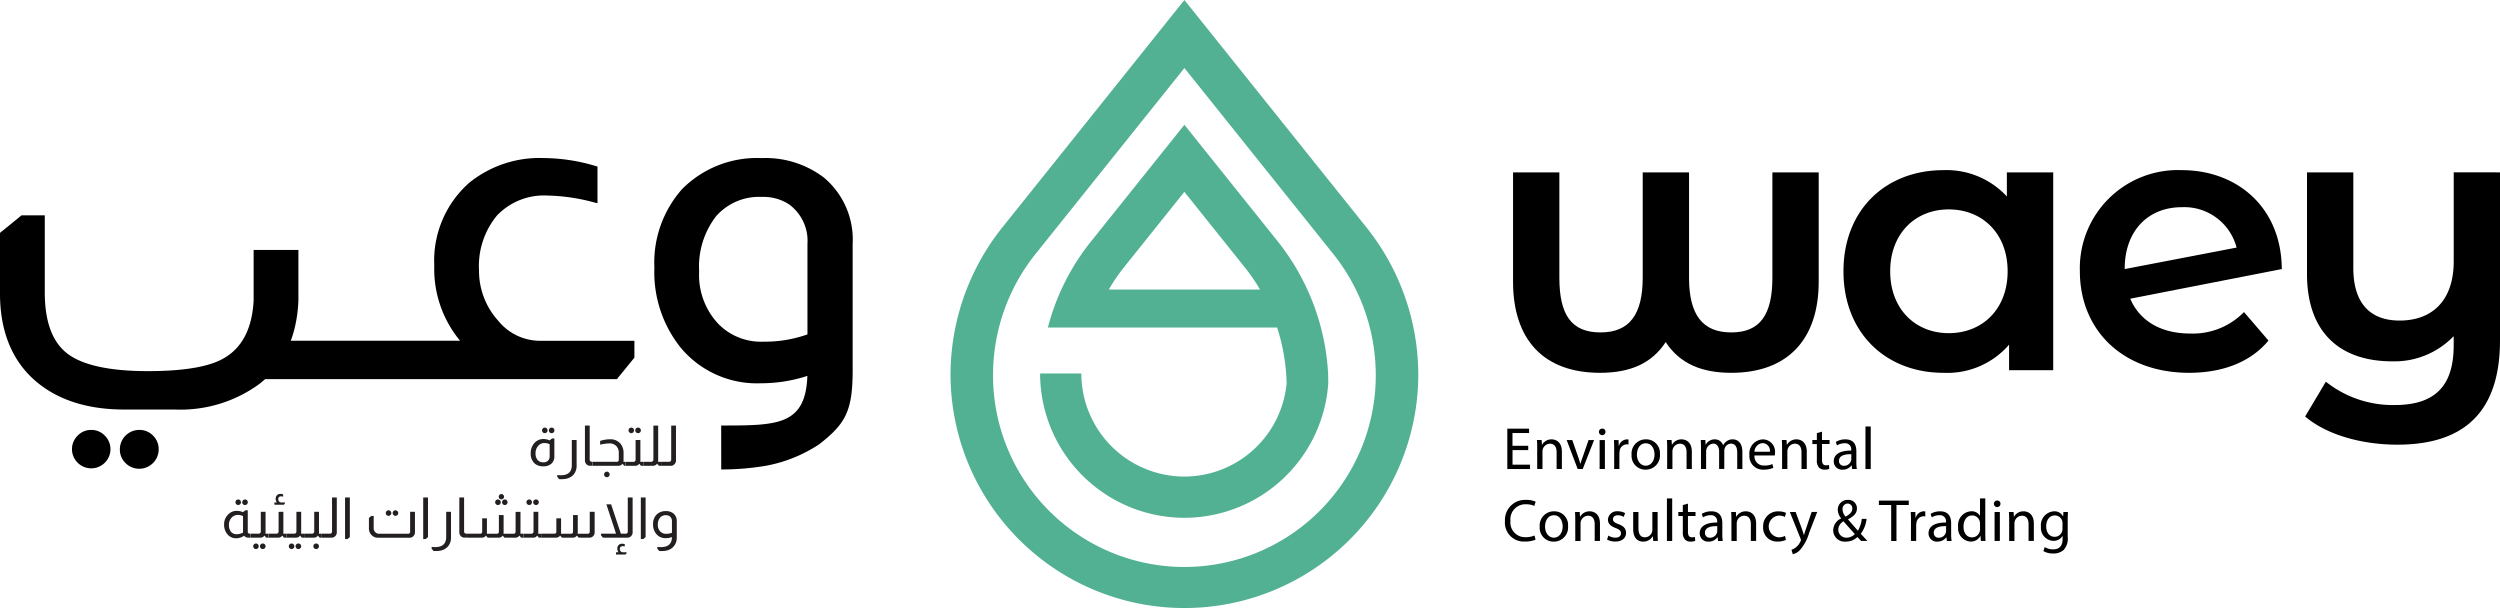 <svg xmlns="http://www.w3.org/2000/svg" width="264.166" height="64.406" viewBox="0 0 264.166 64.406"><defs><style>.a{fill:#52b193;}.b{fill:#231f20;}</style></defs><g transform="translate(-73.9 -190.53)"><g transform="translate(174.336 190.53)"><path class="a" d="M331.425,214.636l-19.3-24.106-19.3,24.106a25,25,0,0,0-5.412,15.586,24.714,24.714,0,0,0,49.427,0A25,25,0,0,0,331.425,214.636Zm-19.3,35.806a20.243,20.243,0,0,1-20.22-20.22,20.491,20.491,0,0,1,4.427-12.778l15.794-19.725,15.793,19.726a20.489,20.489,0,0,1,4.427,12.777A20.243,20.243,0,0,1,312.124,250.442Z" transform="translate(-287.41 -190.53)"/><path class="a" d="M332.693,230.944l-9.914-12.383-9.915,12.383a24.3,24.3,0,0,0-4.511,9.038h24.223a20.592,20.592,0,0,1,1.005,5.889,10.869,10.869,0,0,1-10.8,9.861h0a10.905,10.905,0,0,1-10.893-10.893h-4.357a15.268,15.268,0,0,0,15.251,15.251h0a15.258,15.258,0,0,0,15.2-14.218l-.017-1.032A24.57,24.57,0,0,0,332.693,230.944Zm-17.9,5.024a18.832,18.832,0,0,1,1.526-2.255l6.456-8.064,6.456,8.064a19.349,19.349,0,0,1,1.538,2.255Z" transform="translate(-298.064 -205.375)"/></g><g transform="translate(232.923 235.596)"><g transform="translate(0)"><path d="M414.7,289.083h-1.659v1.539h1.849v.462h-2.4v-4.267h2.3v.462h-1.754v1.349H414.7Z" transform="translate(-412.241 -286.589)"/><path d="M419.171,290.125c0-.317-.006-.576-.025-.829h.494l.032.506h.012a1.127,1.127,0,0,1,1.013-.576c.425,0,1.083.253,1.083,1.3v1.829h-.557v-1.766c0-.494-.184-.905-.709-.905a.816.816,0,0,0-.785.829v1.842h-.557Z" transform="translate(-415.764 -287.866)"/><path d="M426.408,289.375l.6,1.722a7.977,7.977,0,0,1,.247.785h.019c.069-.253.158-.507.26-.785l.595-1.722h.583l-1.2,3.064h-.532l-1.165-3.064Z" transform="translate(-419.294 -287.944)"/><path d="M433.76,287.152a.345.345,0,0,1-.691,0,.34.34,0,0,1,.349-.348A.331.331,0,0,1,433.76,287.152Zm-.62,3.925v-3.064h.557v3.064Z" transform="translate(-423.137 -286.582)"/><path d="M436.462,290.253c0-.361-.006-.671-.025-.956h.487l.019.6h.025a.919.919,0,0,1,.848-.671.6.6,0,0,1,.159.019v.525a.831.831,0,0,0-.19-.019.782.782,0,0,0-.747.715,1.567,1.567,0,0,0-.025.26v1.633h-.551Z" transform="translate(-424.921 -287.866)"/><path d="M443.4,290.8a1.5,1.5,0,0,1-1.525,1.627,1.457,1.457,0,0,1-1.469-1.576,1.5,1.5,0,0,1,1.519-1.627A1.45,1.45,0,0,1,443.4,290.8Zm-2.431.031c0,.671.387,1.177.931,1.177s.93-.5.93-1.19c0-.519-.259-1.177-.918-1.177S440.972,290.253,440.972,290.835Z" transform="translate(-427.025 -287.866)"/><path d="M448.365,290.125c0-.317-.007-.576-.025-.829h.494l.031.506h.012a1.128,1.128,0,0,1,1.013-.576c.424,0,1.082.253,1.082,1.3v1.829h-.557v-1.766c0-.494-.184-.905-.709-.905a.792.792,0,0,0-.747.57.8.8,0,0,0-.038.26v1.842h-.557Z" transform="translate(-431.225 -287.866)"/><path d="M455.96,290.125c0-.317-.006-.576-.025-.829h.487l.025.493h.019a1.056,1.056,0,0,1,.962-.563.905.905,0,0,1,.867.614h.013a1.262,1.262,0,0,1,.342-.4,1.047,1.047,0,0,1,.677-.215c.406,0,1.007.266,1.007,1.329v1.8h-.544v-1.734c0-.589-.215-.944-.665-.944a.723.723,0,0,0-.659.507.932.932,0,0,0-.044.278v1.893h-.545v-1.836c0-.487-.215-.842-.639-.842a.83.83,0,0,0-.734.829v1.849h-.545Z" transform="translate(-435.247 -287.866)"/><path d="M467.4,290.93a.981.981,0,0,0,1.051,1.063,2.019,2.019,0,0,0,.849-.158l.095.4a2.474,2.474,0,0,1-1.019.19,1.423,1.423,0,0,1-1.507-1.545,1.487,1.487,0,0,1,1.437-1.652,1.3,1.3,0,0,1,1.266,1.443,2.066,2.066,0,0,1-.019.26Zm1.634-.4a.794.794,0,0,0-.772-.906.923.923,0,0,0-.855.906Z" transform="translate(-441.038 -287.866)"/><path d="M474.178,290.125c0-.317-.007-.576-.025-.829h.494l.032.506h.012a1.127,1.127,0,0,1,1.013-.576c.425,0,1.083.253,1.083,1.3v1.829h-.557v-1.766c0-.494-.183-.905-.708-.905a.792.792,0,0,0-.747.57.8.8,0,0,0-.038.26v1.842h-.557Z" transform="translate(-444.895 -287.866)"/><path d="M482.027,287.5v.88h.8v.424h-.8v1.652c0,.38.107.6.417.6a1.242,1.242,0,0,0,.323-.038l.025.418a1.357,1.357,0,0,1-.494.076.771.771,0,0,1-.6-.234,1.137,1.137,0,0,1-.215-.8v-1.671h-.475v-.424h.475v-.735Z" transform="translate(-448.526 -286.953)"/><path d="M487.752,292.36l-.044-.386h-.019a1.141,1.141,0,0,1-.937.456.873.873,0,0,1-.938-.88c0-.741.659-1.146,1.843-1.14v-.064a.631.631,0,0,0-.7-.709,1.533,1.533,0,0,0-.8.228l-.127-.367a1.9,1.9,0,0,1,1.007-.272c.937,0,1.165.639,1.165,1.253v1.146a4.3,4.3,0,0,0,.051.734Zm-.082-1.564c-.608-.013-1.3.1-1.3.69a.493.493,0,0,0,.525.532.762.762,0,0,0,.74-.513.575.575,0,0,0,.032-.177Z" transform="translate(-451.071 -287.866)"/><path d="M492.937,286.333h.557v4.495h-.557Z" transform="translate(-454.843 -286.333)"/><path d="M415.191,307.025a2.737,2.737,0,0,1-1.127.2,1.994,1.994,0,0,1-2.108-2.159,2.123,2.123,0,0,1,2.228-2.241,2.286,2.286,0,0,1,1.013.19l-.133.45a2,2,0,0,0-.861-.177,1.586,1.586,0,0,0-1.665,1.76,1.551,1.551,0,0,0,1.64,1.716,2.2,2.2,0,0,0,.9-.177Z" transform="translate(-411.956 -295.069)"/><path d="M422.761,306.961a1.5,1.5,0,0,1-1.526,1.627,1.457,1.457,0,0,1-1.469-1.576,1.5,1.5,0,0,1,1.519-1.627A1.451,1.451,0,0,1,422.761,306.961Zm-2.431.031c0,.671.386,1.178.93,1.178s.931-.5.931-1.191c0-.519-.26-1.177-.918-1.177S420.33,306.411,420.33,306.993Z" transform="translate(-416.093 -296.423)"/><path d="M427.722,306.284c0-.317-.007-.576-.025-.829h.494l.031.507h.013a1.127,1.127,0,0,1,1.013-.576c.424,0,1.083.253,1.083,1.3v1.83h-.557v-1.766c0-.494-.183-.9-.709-.9a.816.816,0,0,0-.785.829v1.843h-.557Z" transform="translate(-420.292 -296.423)"/><path d="M435.028,307.949a1.456,1.456,0,0,0,.734.222c.405,0,.6-.2.6-.456s-.159-.412-.57-.564c-.551-.2-.811-.5-.811-.867a.946.946,0,0,1,1.058-.9,1.529,1.529,0,0,1,.754.19l-.139.405a1.2,1.2,0,0,0-.627-.177c-.329,0-.513.19-.513.418,0,.253.184.367.582.519.532.2.8.469.8.924,0,.538-.417.918-1.145.918a1.749,1.749,0,0,1-.861-.209Z" transform="translate(-424.101 -296.423)"/><path d="M443.342,307.762c0,.316.007.6.026.835h-.494l-.031-.5h-.013a1.152,1.152,0,0,1-1.013.57c-.481,0-1.057-.266-1.057-1.342v-1.792h.556v1.7c0,.582.177.975.684.975a.8.8,0,0,0,.734-.506.818.818,0,0,0,.051-.285v-1.88h.557Z" transform="translate(-427.21 -296.501)"/><path d="M448.34,302.492h.557v4.495h-.557Z" transform="translate(-431.225 -294.891)"/><path d="M451.917,303.663v.88h.8v.424h-.8v1.652c0,.38.108.6.418.6a1.252,1.252,0,0,0,.323-.038l.025.418a1.36,1.36,0,0,1-.493.076.774.774,0,0,1-.6-.234,1.138,1.138,0,0,1-.215-.8v-1.671H450.9v-.424h.475v-.734Z" transform="translate(-432.58 -295.511)"/><path d="M457.642,308.519l-.044-.386h-.019a1.141,1.141,0,0,1-.937.456.873.873,0,0,1-.937-.88c0-.74.659-1.146,1.843-1.139v-.064a.632.632,0,0,0-.7-.709,1.529,1.529,0,0,0-.8.228l-.126-.367a1.9,1.9,0,0,1,1.006-.272c.938,0,1.165.639,1.165,1.254v1.146a4.3,4.3,0,0,0,.05.734Zm-.082-1.564c-.608-.013-1.3.1-1.3.69a.493.493,0,0,0,.525.532.762.762,0,0,0,.74-.513.572.572,0,0,0,.031-.177Z" transform="translate(-435.125 -296.423)"/><path d="M462.8,306.284c0-.317-.007-.576-.025-.829h.494l.032.507h.012a1.127,1.127,0,0,1,1.013-.576c.425,0,1.083.253,1.083,1.3v1.83h-.557v-1.766c0-.494-.183-.9-.708-.9a.791.791,0,0,0-.747.57.8.8,0,0,0-.038.259v1.843H462.8Z" transform="translate(-438.869 -296.423)"/><path d="M472.358,308.412a2.056,2.056,0,0,1-.88.177,1.456,1.456,0,0,1-1.526-1.564A1.557,1.557,0,0,1,471.6,305.4a1.86,1.86,0,0,1,.772.159l-.127.43a1.3,1.3,0,0,0-.646-.145,1.155,1.155,0,0,0-.019,2.3,1.591,1.591,0,0,0,.684-.151Z" transform="translate(-442.67 -296.43)"/><path d="M476.566,305.533l.671,1.811c.069.2.145.443.2.627h.013c.057-.183.12-.418.2-.639l.608-1.8h.589L478,307.717a4.664,4.664,0,0,1-1.051,1.918,1.507,1.507,0,0,1-.684.361l-.139-.469a1.461,1.461,0,0,0,.487-.272,1.685,1.685,0,0,0,.469-.62.409.409,0,0,0,.044-.133.485.485,0,0,0-.038-.145l-1.133-2.824Z" transform="translate(-445.851 -296.501)"/><path d="M488.649,307.165c-.12-.12-.235-.24-.4-.418a1.749,1.749,0,0,1-1.247.487,1.208,1.208,0,0,1-1.311-1.2,1.4,1.4,0,0,1,.836-1.247v-.019a1.463,1.463,0,0,1-.354-.892,1.035,1.035,0,0,1,1.082-1.051.888.888,0,0,1,.943.905c0,.45-.259.8-.937,1.14v.019c.361.418.766.887,1.038,1.191a3.133,3.133,0,0,0,.412-1.247h.506a3.242,3.242,0,0,1-.613,1.576c.228.241.449.481.7.754Zm-.671-.734c-.253-.278-.728-.8-1.2-1.342a1.049,1.049,0,0,0-.551.867.842.842,0,0,0,.874.861A1.192,1.192,0,0,0,487.978,306.43Zm-1.3-2.6a1.2,1.2,0,0,0,.323.766c.43-.247.708-.475.708-.836a.5.5,0,0,0-.493-.551A.556.556,0,0,0,486.68,303.829Z" transform="translate(-451.006 -295.069)"/><path d="M497.252,303.445h-1.3v-.469h3.159v.469h-1.3v3.8h-.557Z" transform="translate(-456.441 -295.147)"/><path d="M503.129,306.411c0-.361-.006-.671-.025-.956h.487l.019.6h.025a.919.919,0,0,1,.848-.671.6.6,0,0,1,.159.019v.525a.864.864,0,0,0-.19-.019.782.782,0,0,0-.747.715,1.57,1.57,0,0,0-.025.26v1.633h-.551Z" transform="translate(-460.227 -296.423)"/><path d="M509.04,308.519l-.044-.386h-.019a1.143,1.143,0,0,1-.937.456.873.873,0,0,1-.937-.88c0-.74.659-1.146,1.843-1.139v-.064a.632.632,0,0,0-.7-.709,1.529,1.529,0,0,0-.8.228l-.126-.367a1.9,1.9,0,0,1,1.007-.272c.937,0,1.165.639,1.165,1.254v1.146a4.3,4.3,0,0,0,.051.734Zm-.082-1.564c-.608-.013-1.3.1-1.3.69a.493.493,0,0,0,.525.532.762.762,0,0,0,.741-.513.573.573,0,0,0,.032-.177Z" transform="translate(-462.345 -296.423)"/><path d="M516.624,302.492v3.7c0,.272.006.582.025.791h-.5l-.025-.532h-.013a1.134,1.134,0,0,1-1.045.6,1.4,1.4,0,0,1-1.31-1.557,1.465,1.465,0,0,1,1.374-1.646,1.024,1.024,0,0,1,.924.469h.013v-1.829Zm-.557,2.678a.985.985,0,0,0-.025-.234.82.82,0,0,0-.8-.646c-.576,0-.918.507-.918,1.184,0,.62.3,1.133.906,1.133a.838.838,0,0,0,.817-.665.972.972,0,0,0,.025-.24Z" transform="translate(-465.869 -294.891)"/><path d="M522.485,303.311a.345.345,0,0,1-.691,0,.34.34,0,0,1,.348-.349A.331.331,0,0,1,522.485,303.311Zm-.621,3.925v-3.064h.557v3.064Z" transform="translate(-470.126 -295.14)"/><path d="M525.185,306.284c0-.317-.007-.576-.025-.829h.494l.031.507h.013a1.127,1.127,0,0,1,1.013-.576c.424,0,1.083.253,1.083,1.3v1.83h-.557v-1.766c0-.494-.183-.9-.709-.9a.817.817,0,0,0-.785.829v1.843h-.557Z" transform="translate(-471.908 -296.423)"/><path d="M535.2,305.455c-.013.222-.025.469-.025.842v1.779a1.762,1.762,0,0,1-.437,1.4,1.624,1.624,0,0,1-1.114.367,1.981,1.981,0,0,1-1.019-.254l.14-.424a1.725,1.725,0,0,0,.9.241c.57,0,.987-.3.987-1.07v-.342h-.012a1.094,1.094,0,0,1-.975.513,1.37,1.37,0,0,1-1.3-1.494,1.471,1.471,0,0,1,1.38-1.627,1.019,1.019,0,0,1,.956.532h.013l.025-.462Zm-.576,1.209a.794.794,0,0,0-.031-.254.8.8,0,0,0-.779-.589c-.532,0-.912.45-.912,1.159,0,.6.3,1.1.906,1.1a.814.814,0,0,0,.772-.57.973.973,0,0,0,.044-.3Z" transform="translate(-475.71 -296.423)"/></g></g><g transform="translate(97.581 235.499)"><path class="b" d="M195.613,287.726v1.87a1.042,1.042,0,0,1-.273.76,1.215,1.215,0,0,1-.914.315,1.319,1.319,0,0,1-.866-.273,1.357,1.357,0,0,1-.445-1.11,1.544,1.544,0,0,1,.409-1.1,1.26,1.26,0,0,1,.95-.4,1.552,1.552,0,0,1,.635.143l.255-.2Zm-.5.618a1.17,1.17,0,0,0-.528-.131.86.86,0,0,0-.736.368,1.146,1.146,0,0,0-.225.712,1.053,1.053,0,0,0,.214.707.741.741,0,0,0,.594.249.671.671,0,0,0,.523-.184.682.682,0,0,0,.16-.475Zm-.51-1.763a.294.294,0,0,1,.291.291.289.289,0,0,1-.086.211.288.288,0,0,1-.41,0,.287.287,0,0,1-.086-.211.294.294,0,0,1,.291-.291Zm.718,0a.286.286,0,0,1,.211.086.28.28,0,0,1,.086.205.293.293,0,0,1-.3.3.279.279,0,0,1-.2-.086.288.288,0,0,1-.087-.211.295.295,0,0,1,.291-.291Z" transform="translate(-160.716 -286.367)"/><path class="b" d="M201.125,289.358v2.677a1.418,1.418,0,0,1-.374,1.039,1.446,1.446,0,0,1-.784.392,2.271,2.271,0,0,1-.415.036c-.1,0-.186,0-.273-.006l-.2-.243v-.19a2.777,2.777,0,0,0,.374.024q1.164,0,1.163-1.068v-2.659Z" transform="translate(-163.877 -287.838)"/><path class="b" d="M205.795,286.127v3.6a.229.229,0,0,0,.059.16.224.224,0,0,0,.166.065h.077v.421h-.273a.489.489,0,0,1-.333-.125.552.552,0,0,1-.2-.439v-3.686Z" transform="translate(-167.164 -286.127)"/><path class="b" d="M207.821,289.378a3.408,3.408,0,0,1,1.021-.172,1.386,1.386,0,0,1,1.122.457,1.532,1.532,0,0,1,.332,1.026v.754a.569.569,0,0,1-.018.143h.208v.421h-.125l-.166-.208h-.018a.511.511,0,0,1-.415.208h-2.731v-.421h2.535a.2.2,0,0,0,.226-.225v-.689a1.045,1.045,0,0,0-.243-.73.992.992,0,0,0-.778-.3,5.275,5.275,0,0,0-.95.131Zm.707,3.247a.289.289,0,0,1,.211.086.281.281,0,0,1,.086.205.294.294,0,0,1-.3.3.279.279,0,0,1-.2-.086.288.288,0,0,1-.087-.211.295.295,0,0,1,.291-.291Z" transform="translate(-168.087 -287.758)"/><path class="b" d="M215.974,287.887v2.166a.591.591,0,0,1-.017.143h.314v.422h-.231l-.172-.208h-.018a.5.5,0,0,1-.415.208H214.4V290.2h.843a.208.208,0,0,0,.154-.059.215.215,0,0,0,.072-.166v-2.083Zm-.962-1.306a.278.278,0,0,1,.208.086.286.286,0,0,1,.083.205.294.294,0,0,1-.083.211.291.291,0,0,1-.413,0,.285.285,0,0,1-.086-.211.294.294,0,0,1,.291-.291Zm.724,0a.294.294,0,0,1,.291.291.287.287,0,0,1-.086.211.28.28,0,0,1-.205.086.292.292,0,0,1-.3-.3.281.281,0,0,1,.086-.205A.287.287,0,0,1,215.736,286.581Z" transform="translate(-171.989 -286.367)"/><path class="b" d="M219.974,286.127v3.686a.59.59,0,0,1-.017.142h.315v.421h-.208l-.2-.208h-.018a.5.5,0,0,1-.415.208H218.4v-.421h.843a.21.21,0,0,0,.178-.089.213.213,0,0,0,.048-.136v-3.6Z" transform="translate(-174.108 -286.127)"/><path class="b" d="M223.975,286.127v3.686a.543.543,0,0,1-.155.392.507.507,0,0,1-.385.172H222.4v-.421h.843a.2.2,0,0,0,.172-.077.228.228,0,0,0,.054-.148v-3.6Z" transform="translate(-176.227 -286.127)"/><path class="b" d="M126.74,303.869v2.244a.225.225,0,0,0,.059.166.159.159,0,0,0,.119.059h.119v.421h-.249a.518.518,0,0,1-.433-.208,1.411,1.411,0,0,1-.831.273,1.162,1.162,0,0,1-.985-.487,1.542,1.542,0,0,1-.3-.95,1.458,1.458,0,0,1,.427-1.074,1.258,1.258,0,0,1,.932-.386,1.554,1.554,0,0,1,.635.143l.255-.2Zm-.5.618a1.172,1.172,0,0,0-.528-.131.885.885,0,0,0-.731.357,1.071,1.071,0,0,0-.231.688,1.138,1.138,0,0,0,.225.748.75.75,0,0,0,.594.249,1.528,1.528,0,0,0,.671-.172Zm-.51-1.763a.294.294,0,0,1,.291.291.285.285,0,0,1-.086.21.287.287,0,0,1-.41,0,.285.285,0,0,1-.086-.21.294.294,0,0,1,.291-.291Zm.718,0a.285.285,0,0,1,.21.086.278.278,0,0,1,.087.205.295.295,0,0,1-.3.3.278.278,0,0,1-.205-.086.285.285,0,0,1-.086-.21.294.294,0,0,1,.291-.291Z" transform="translate(-124.241 -294.917)"/><path class="b" d="M131.782,305.5v2.166a.593.593,0,0,1-.017.143h.315v.421h-.232l-.172-.208h-.018a.5.5,0,0,1-.415.208h-1.033v-.421h.843a.21.21,0,0,0,.154-.059.216.216,0,0,0,.071-.166V305.5Zm-1.015,3.347a.294.294,0,0,1,.291.291.287.287,0,0,1-.086.211.287.287,0,0,1-.41,0,.289.289,0,0,1-.086-.211.294.294,0,0,1,.291-.291Zm.719,0a.29.29,0,0,1,.211.086.281.281,0,0,1,.086.2.293.293,0,0,1-.3.3.282.282,0,0,1-.205-.086.288.288,0,0,1-.086-.211.294.294,0,0,1,.291-.291Z" transform="translate(-127.402 -296.387)"/><path class="b" d="M135.783,303.369v2.166a.592.592,0,0,1-.018.143h.315v.421h-.232l-.172-.208h-.018a.5.5,0,0,1-.415.208H134.21v-.421h.843a.21.21,0,0,0,.154-.059.215.215,0,0,0,.071-.166v-2.083Zm-.689-.992a.576.576,0,0,1-.125-.374.535.535,0,0,1,.136-.386.485.485,0,0,1,.368-.143.938.938,0,0,1,.285.048v.243a.842.842,0,0,0-.214-.03q-.3,0-.3.315a.346.346,0,0,0,.071.214.316.316,0,0,0,.255.113h.38v.1l-.113.142h-1v-.243Z" transform="translate(-129.521 -294.255)"/><path class="b" d="M139.783,305.5v2.166a.593.593,0,0,1-.018.143h.315v.421h-.231l-.172-.208h-.018a.5.5,0,0,1-.415.208H138.21v-.421h.843a.21.21,0,0,0,.154-.059.215.215,0,0,0,.071-.166V305.5Zm-1.015,3.347a.295.295,0,0,1,.291.291.288.288,0,0,1-.087.211.286.286,0,0,1-.409,0,.287.287,0,0,1-.086-.211.294.294,0,0,1,.291-.291Zm.718,0a.289.289,0,0,1,.211.086.28.28,0,0,1,.086.2.294.294,0,0,1-.3.3.283.283,0,0,1-.205-.086.289.289,0,0,1-.086-.211.293.293,0,0,1,.291-.291Z" transform="translate(-131.639 -296.387)"/><path class="b" d="M143.783,305.5v2.166a.591.591,0,0,1-.017.143h.314v.421h-.231l-.172-.208h-.018a.5.5,0,0,1-.415.208H142.21v-.421h.843a.209.209,0,0,0,.154-.059.215.215,0,0,0,.071-.166V305.5Zm-.3,3.347a.288.288,0,0,1,.21.086.279.279,0,0,1,.086.2.294.294,0,0,1-.3.3.282.282,0,0,1-.205-.086.288.288,0,0,1-.086-.211.294.294,0,0,1,.291-.291Z" transform="translate(-133.757 -296.387)"/><path class="b" d="M147.783,302.27v3.686a.543.543,0,0,1-.154.392.508.508,0,0,1-.386.172H146.21V306.1h.843a.2.2,0,0,0,.172-.077.228.228,0,0,0,.054-.148v-3.6Z" transform="translate(-135.876 -294.676)"/><path class="b" d="M151.913,302.27v4.191l-.256.208h-.249v-4.4Z" transform="translate(-138.628 -294.676)"/><path class="b" d="M161.634,305.32v2.166a.552.552,0,0,1-.131.368.512.512,0,0,1-.4.2h-3.4a.857.857,0,0,1-.594-.225.949.949,0,0,1-.338-.754v-1.116l.255-.207h.249v1.324a.523.523,0,0,0,.166.392.538.538,0,0,0,.4.166H160.9a.2.2,0,0,0,.225-.225V305.32Zm-2.784-.161a.279.279,0,0,1,.2.087.286.286,0,0,1,.086.211.292.292,0,0,1-.5.2.284.284,0,0,1-.083-.2.291.291,0,0,1,.083-.211A.276.276,0,0,1,158.85,305.159Zm.718,0a.295.295,0,0,1,.3.3.28.28,0,0,1-.086.2.285.285,0,0,1-.21.086.294.294,0,0,1-.291-.291.286.286,0,0,1,.086-.211A.279.279,0,0,1,159.568,305.159Z" transform="translate(-141.469 -296.206)"/><path class="b" d="M169.466,302.27v4.191l-.255.208h-.249v-4.4Z" transform="translate(-147.924 -294.676)"/><path class="b" d="M172.909,305.5v2.677a1.418,1.418,0,0,1-.374,1.039,1.448,1.448,0,0,1-.784.392,2.278,2.278,0,0,1-.415.035q-.143,0-.273-.006l-.2-.243v-.19a2.805,2.805,0,0,0,.374.023q1.163,0,1.163-1.068V305.5Z" transform="translate(-148.934 -296.387)"/><path class="b" d="M177.58,302.27v3.6a.227.227,0,0,0,.059.16.223.223,0,0,0,.166.065h.077v.421h-.273a.488.488,0,0,1-.333-.125.552.552,0,0,1-.2-.439V302.27Z" transform="translate(-152.222 -294.676)"/><path class="b" d="M184.461,303.389v2.166a.524.524,0,0,1-.018.143h.321v.421h-.238l-.166-.208h-.018a.511.511,0,0,1-.415.208h-1.169l-.167-.208h-.018a.511.511,0,0,1-.415.208h-1.169l-.166-.208H180.8a.512.512,0,0,1-.416.208h-1.573V305.7h1.377a.2.2,0,0,0,.226-.225v-1.4h.5v1.484a.787.787,0,0,1-.012.143h1.051a.2.2,0,0,0,.225-.225v-1.745h.5v1.828a.542.542,0,0,1-.018.143h1.057a.2.2,0,0,0,.226-.225v-2.083Zm-2.375-1.306a.294.294,0,0,1,.291.291.285.285,0,0,1-.086.21.278.278,0,0,1-.205.086.294.294,0,0,1-.3-.3.278.278,0,0,1,.086-.205A.285.285,0,0,1,182.087,302.083Zm.357-.57a.264.264,0,0,1,.2.083.279.279,0,0,1,0,.391.266.266,0,0,1-.2.083.279.279,0,0,1,0-.558Zm.362.57a.294.294,0,0,1,.291.291.285.285,0,0,1-.086.21.287.287,0,0,1-.41,0,.285.285,0,0,1-.086-.21.294.294,0,0,1,.291-.291Z" transform="translate(-153.144 -294.275)"/><path class="b" d="M193.046,304.03V306.2a.593.593,0,0,1-.018.143h.315v.421h-.232l-.172-.208h-.018a.5.5,0,0,1-.415.208h-1.033v-.421h.843a.21.21,0,0,0,.154-.059.215.215,0,0,0,.071-.166V304.03Zm-.962-1.306a.277.277,0,0,1,.207.086.285.285,0,0,1,.083.205.29.29,0,0,1-.083.21.275.275,0,0,1-.207.086.278.278,0,0,1-.205-.086.285.285,0,0,1-.086-.21.294.294,0,0,1,.291-.291Zm.724,0a.293.293,0,0,1,.291.291.287.287,0,0,1-.086.21.28.28,0,0,1-.205.086.294.294,0,0,1-.3-.3.28.28,0,0,1,.086-.205A.287.287,0,0,1,192.809,302.724Z" transform="translate(-159.847 -294.917)"/><path class="b" d="M201.118,305.5v2.166a.559.559,0,0,1-.158.4.5.5,0,0,1-.377.166h-1.145l-.191-.208h-.017a.511.511,0,0,1-.416.208h-1.139l-.2-.208h-.017a.511.511,0,0,1-.416.208h-1.573v-.421h1.377a.2.2,0,0,0,.225-.225v-1.4h.5v1.484a.748.748,0,0,1-.012.143h1.051a.2.2,0,0,0,.225-.225v-1.745h.5v1.828a.524.524,0,0,1-.018.143h1.057a.2.2,0,0,0,.226-.225V305.5Z" transform="translate(-161.965 -296.387)"/><path class="b" d="M212.242,302.27v3.686a.534.534,0,0,1-.125.356.511.511,0,0,1-.416.208h-2.594l-.207-.255V306.1h1.59L209.47,303h.5L211,306.1h.51a.215.215,0,0,0,.172-.077.248.248,0,0,0,.048-.148v-3.6Zm-1.49,5.793a.618.618,0,0,1-.125-.392.507.507,0,0,1,.136-.371.483.483,0,0,1,.362-.14.935.935,0,0,1,.285.048v.243a.773.773,0,0,0-.208-.03.276.276,0,0,0-.309.315.338.338,0,0,0,.071.207.315.315,0,0,0,.261.119h.38v.1l-.119.142h-1v-.243Z" transform="translate(-169.076 -294.676)"/><path class="b" d="M218.351,302.27v4.191l-.255.208h-.249v-4.4Z" transform="translate(-173.814 -294.676)"/><path class="b" d="M222.592,308.091a1.869,1.869,0,0,1-.647.113,1.247,1.247,0,0,1-1.015-.452,1.528,1.528,0,0,1-.333-1.015,1.4,1.4,0,0,1,.35-1,1.327,1.327,0,0,1,1.009-.392,1.216,1.216,0,0,1,.784.243,1.012,1.012,0,0,1,.362.837V308.1a1.382,1.382,0,0,1-.5,1.146,1.465,1.465,0,0,1-.6.273,2.4,2.4,0,0,1-.481.047c-.1,0-.186,0-.273-.006l-.2-.243v-.19a2.9,2.9,0,0,0,.374.023Q222.586,309.148,222.592,308.091Zm0-1.662a.631.631,0,0,0-.261-.552.65.65,0,0,0-.374-.1.781.781,0,0,0-.626.267,1.1,1.1,0,0,0-.229.742.961.961,0,0,0,.261.712.811.811,0,0,0,.617.243,1.66,1.66,0,0,0,.612-.107Z" transform="translate(-175.271 -296.307)"/></g><g transform="translate(233.778 208.509)"><path d="M446.071,229.251V240.8c0,6.068-3.249,9.631-9.239,9.631-3.014,0-5.4-.9-6.929-3.249-1.448,2.231-3.719,3.249-6.93,3.249-6.029,0-9.2-3.562-9.2-9.631V229.251h4.894v11.118c0,3.915,1.253,5.794,4.346,5.794,3.053,0,4.462-1.879,4.462-5.794V229.251h4.894v11.118c0,3.915,1.41,5.794,4.463,5.794s4.345-1.879,4.345-5.794V229.251Z" transform="translate(-413.773 -229.016)"/><path d="M510.163,228.986v20.905H505.5v-2.7a8.619,8.619,0,0,1-6.929,2.975c-6.107,0-10.57-4.228-10.57-10.727s4.463-10.688,10.57-10.688a8.693,8.693,0,0,1,6.695,2.78v-2.544Zm-4.816,10.452c0-3.993-2.662-6.538-6.224-6.538-3.523,0-6.185,2.544-6.185,6.538s2.662,6.538,6.185,6.538C502.685,245.976,505.347,243.432,505.347,239.439Z" transform="translate(-453.086 -228.751)"/><path d="M558.442,243.745l2.584,3.014c-1.84,2.231-4.776,3.406-8.378,3.406-7.008,0-11.549-4.5-11.549-10.727a10.365,10.365,0,0,1,10.766-10.688c5.833,0,10.531,3.915,10.57,10.453l-16.012,3.132c1.018,2.388,3.288,3.68,6.342,3.68A7.549,7.549,0,0,0,558.442,243.745Zm-12.606-4.58v.039l11.823-2.271a5.715,5.715,0,0,0-5.794-4.267C548.3,232.666,545.836,235.172,545.836,239.165Z" transform="translate(-481.204 -228.751)"/><path d="M612.288,229.251v17.734c0,7.595-3.8,11.039-10.845,11.039-3.719,0-7.438-1.017-9.747-2.975l2.192-3.68a11.346,11.346,0,0,0,7.281,2.466c4.307,0,6.225-2.075,6.225-6.3v-.979a8.668,8.668,0,0,1-6.5,2.662c-5.363,0-9-2.9-9-9.239V229.251h4.894v10.1c0,3.759,1.8,5.559,4.894,5.559,3.406,0,5.716-2.075,5.716-6.264v-9.4Z" transform="translate(-508 -229.016)"/></g><g transform="translate(73.9 207.236)"><path d="M161.491,245.346a5.688,5.688,0,0,1-4.333-2.106,7.853,7.853,0,0,1-2.039-5.325,8.363,8.363,0,0,1,1.915-5.826A6.87,6.87,0,0,1,162.357,230a20.3,20.3,0,0,1,4.88.712l.4.1v-3.875l-.229-.067a19.4,19.4,0,0,0-5.433-.831,11.8,11.8,0,0,0-7.911,2.629,10.963,10.963,0,0,0-3.672,8.714,11.878,11.878,0,0,0,2.726,7.96H131.686V249.4h38l1.852-2.275v-1.78Z" transform="translate(-104.503 -226.043)"/><path d="M227.955,258.944a28.15,28.15,0,0,0,4.733-.393,15.169,15.169,0,0,0,5.627-2.274c2.732-2.139,3.5-3.434,3.528-7.627V235.123a8.539,8.539,0,0,0-3.055-7.036,10.181,10.181,0,0,0-6.554-2.044,11.133,11.133,0,0,0-8.416,3.278,11.709,11.709,0,0,0-2.926,8.305,12.756,12.756,0,0,0,2.77,8.435,10.475,10.475,0,0,0,8.477,3.774,15.62,15.62,0,0,0,4.919-.781c-.19,5.245-3.173,5.245-9.107,5.245m-.552-22.1a6.053,6.053,0,0,1,4.836-2.055,4.991,4.991,0,0,1,2.849.76,4.777,4.777,0,0,1,1.983,4.216v9.552a13.4,13.4,0,0,1-4.64.767,6.309,6.309,0,0,1-4.78-1.88,7.532,7.532,0,0,1-2.024-5.551A8.7,8.7,0,0,1,227.4,232.2Z" transform="translate(-151.746 -226.043)"/><g transform="translate(0 6.048)"><path d="M102.894,287.1a2.052,2.052,0,0,0-2.07,2.07,1.964,1.964,0,0,0,.6,1.432,2.005,2.005,0,0,0,1.469.6,2.052,2.052,0,0,0,2.034-2.034,2.007,2.007,0,0,0-.6-1.469A1.963,1.963,0,0,0,102.894,287.1Z" transform="translate(-88.159 -264.426)"/><path d="M92.1,287.1a1.965,1.965,0,0,0-1.433.6,2.008,2.008,0,0,0-.6,1.47,2.034,2.034,0,0,0,4.067,0,2.008,2.008,0,0,0-.6-1.469A1.964,1.964,0,0,0,92.1,287.1Z" transform="translate(-82.461 -264.426)"/><path d="M100.7,242.558v5.356c-.153,2.871-1.165,4.89-3.014,6.006-1.514.957-4.259,1.443-8.157,1.443-4.048,0-6.914-.626-8.519-1.859-1.578-1.214-2.378-3.38-2.378-6.438V238.9H76.175L73.9,240.753v6.41c0,3.8,1.151,6.806,3.423,8.946,2.361,2.2,5.625,3.311,9.7,3.311h5.344a14.138,14.138,0,0,0,8.958-2.716c2.564-2.019,3.945-4.975,4.106-8.789v-5.356Z" transform="translate(-73.9 -238.901)"/></g></g></g></svg>